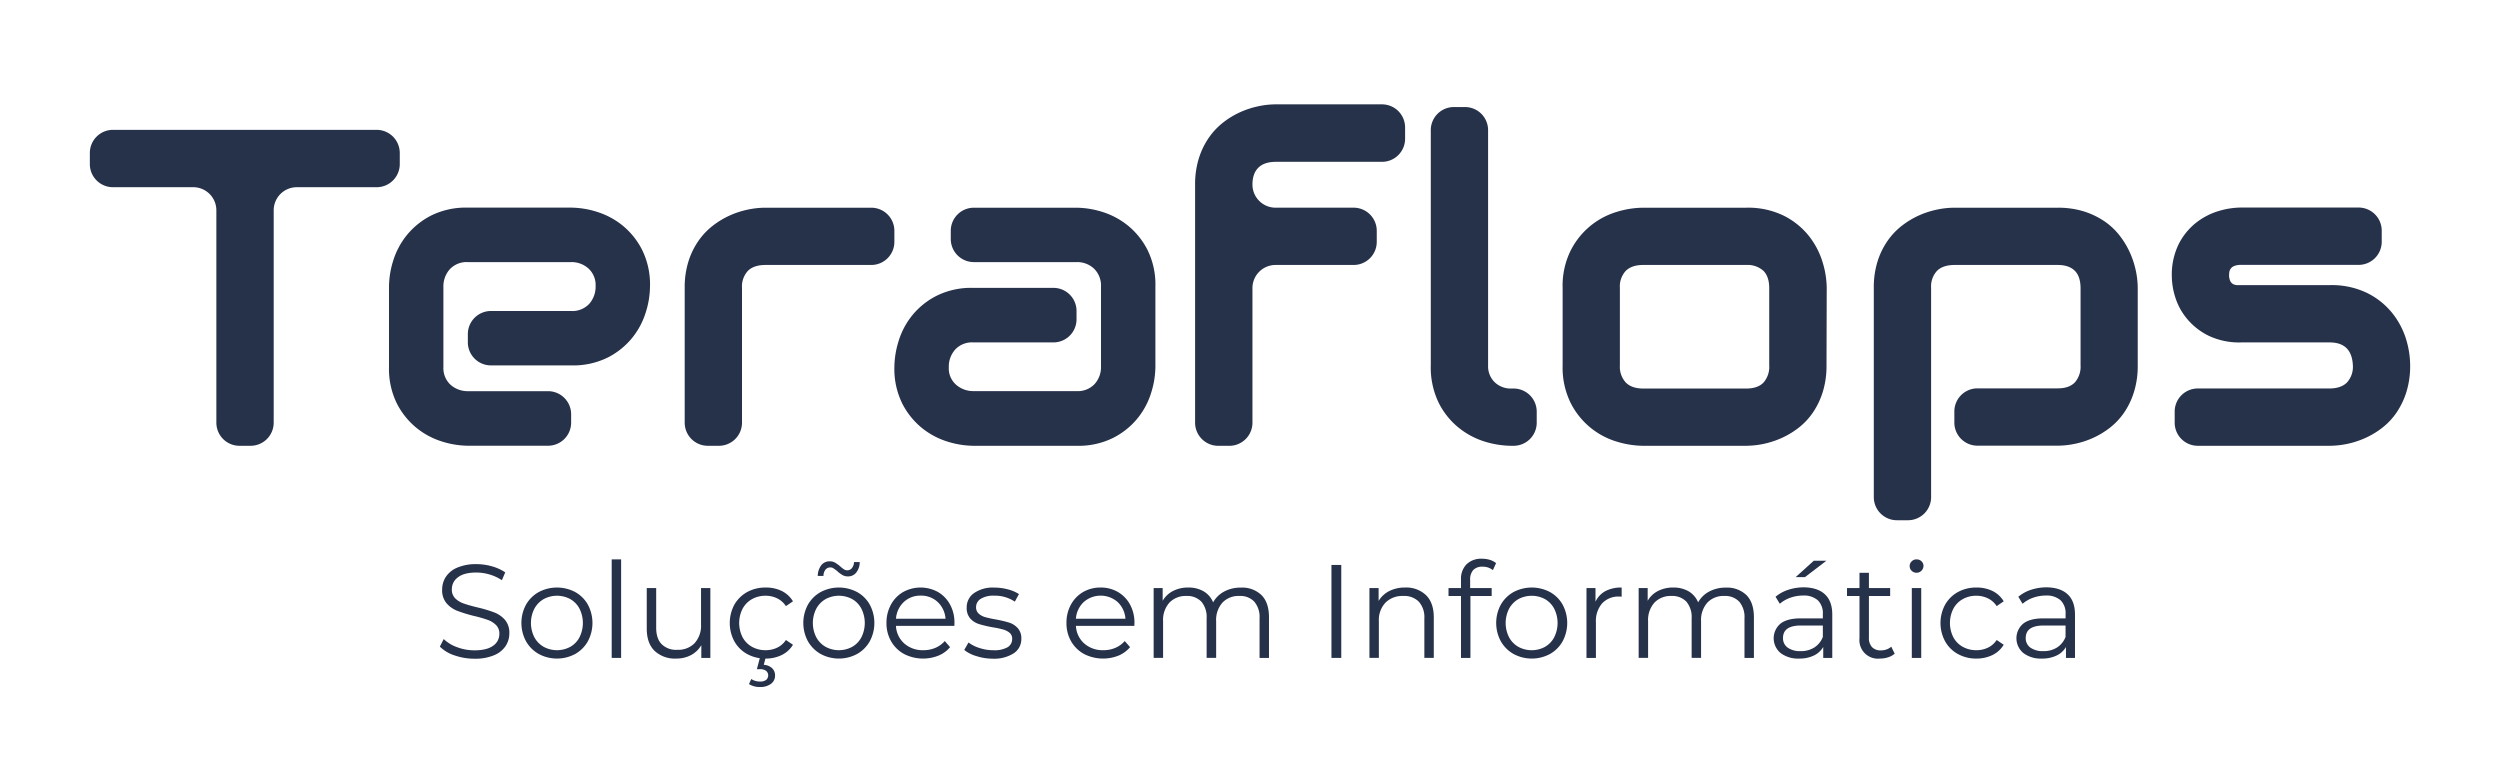 <svg xmlns="http://www.w3.org/2000/svg" width="901.27" height="276.64" viewBox="0 0 901.27 276.64"><defs><style>.cls-1{fill:none;}.cls-2{fill:#26314a;}</style></defs><g id="Layer_2" data-name="Layer 2"><g id="Layer_1-2" data-name="Layer 1"><rect class="cls-1" width="901.27" height="276.64"/><path class="cls-2" d="M135.78,67.49H107a8.33,8.33,0,0,0-8.33,8.34v76.55a8.34,8.34,0,0,1-8.34,8.33h-4A8.33,8.33,0,0,1,78,152.38V75.83a8.33,8.33,0,0,0-8.34-8.34H40.73a8.33,8.33,0,0,1-8.34-8.34v-4a8.34,8.34,0,0,1,8.34-8.34h95.05a8.35,8.35,0,0,1,8.34,8.34v4A8.34,8.34,0,0,1,135.78,67.49Z"/><path class="cls-2" d="M234.33,103.3a31.73,31.73,0,0,1-1.51,9.25,27.49,27.49,0,0,1-4.88,9.21,27.11,27.11,0,0,1-8.81,7.11,28.11,28.11,0,0,1-13.23,2.86H177a8.33,8.33,0,0,1-8.34-8.34v-2.94a8.33,8.33,0,0,1,8.34-8.33h28.9a8.29,8.29,0,0,0,6.52-2.58,9.29,9.29,0,0,0,2.3-6.4,8.08,8.08,0,0,0-2.58-6.35,9.07,9.07,0,0,0-6.24-2.3H168.66a8.29,8.29,0,0,0-6.51,2.58,9.27,9.27,0,0,0-2.3,6.39v28.83a8.18,8.18,0,0,0,2.58,6.43,9.27,9.27,0,0,0,6.39,2.3h28.75a8.33,8.33,0,0,1,8.33,8.34v3a8.33,8.33,0,0,1-8.33,8.33H168.66a32.08,32.08,0,0,1-9.25-1.5,27.7,27.7,0,0,1-9.21-4.89,27.37,27.37,0,0,1-7.11-8.81,28.22,28.22,0,0,1-2.85-13.22v-29a32.08,32.08,0,0,1,1.5-9.25,27.7,27.7,0,0,1,4.89-9.21,27.37,27.37,0,0,1,8.81-7.11,28.19,28.19,0,0,1,13.22-2.85H205.9a32.15,32.15,0,0,1,9.26,1.5,27.89,27.89,0,0,1,9.21,4.89,27.22,27.22,0,0,1,7.1,8.81A28.1,28.1,0,0,1,234.33,103.3Z"/><path class="cls-2" d="M322.43,87.18a8.33,8.33,0,0,1-8.33,8.34H276c-2.81,0-4.92.7-6.35,2.1a8.27,8.27,0,0,0-2.15,6.16v48.6a8.33,8.33,0,0,1-8.33,8.33h-4a8.33,8.33,0,0,1-8.33-8.33v-48.6a31.16,31.16,0,0,1,1.35-9.53,27.1,27.1,0,0,1,3.61-7.42,24.94,24.94,0,0,1,5.2-5.48,30.33,30.33,0,0,1,6.16-3.7,31.64,31.64,0,0,1,6.51-2.1,30.7,30.7,0,0,1,6.15-.67H314.1a8.33,8.33,0,0,1,8.33,8.33Z"/><path class="cls-2" d="M416.53,132.29a31.83,31.83,0,0,1-1.51,9.25,27.49,27.49,0,0,1-4.88,9.21,27.15,27.15,0,0,1-8.82,7.1,28,28,0,0,1-13.22,2.86H350.86a32.08,32.08,0,0,1-9.25-1.5,27.7,27.7,0,0,1-9.21-4.89,27.37,27.37,0,0,1-7.11-8.81,28.22,28.22,0,0,1-2.86-13.22,32.48,32.48,0,0,1,1.51-9.29,27.55,27.55,0,0,1,4.89-9.26,27,27,0,0,1,8.81-7.1,28,28,0,0,1,13.22-2.86h28.91a8.33,8.33,0,0,1,8.33,8.33v3a8.33,8.33,0,0,1-8.33,8.33H350.86a8.26,8.26,0,0,0-6.51,2.58,9.22,9.22,0,0,0-2.3,6.39,7.84,7.84,0,0,0,2.66,6.32A9.4,9.4,0,0,0,351,141H388.1a8.33,8.33,0,0,0,6.51-2.54,9.08,9.08,0,0,0,2.31-6.35V103.3a8.49,8.49,0,0,0-2.5-6.43,8.8,8.8,0,0,0-6.32-2.38h-37a8.33,8.33,0,0,1-8.34-8.34V83.21a8.33,8.33,0,0,1,8.34-8.33h37a32.08,32.08,0,0,1,9.25,1.5,27.7,27.7,0,0,1,9.21,4.89,27.11,27.11,0,0,1,7.11,8.81,28.1,28.1,0,0,1,2.86,13.22Z"/><path class="cls-2" d="M451.52,66.54h0a8.33,8.33,0,0,0,8.33,8.33H488a8.34,8.34,0,0,1,8.33,8.34v4A8.33,8.33,0,0,1,488,95.52H459.85a8.33,8.33,0,0,0-8.33,8.34v48.52a8.34,8.34,0,0,1-8.34,8.34h-4a8.35,8.35,0,0,1-8.34-8.34V66.54A31.47,31.47,0,0,1,432.22,57a27.41,27.41,0,0,1,3.62-7.42,24.94,24.94,0,0,1,5.2-5.48,29.82,29.82,0,0,1,6.15-3.7,32.18,32.18,0,0,1,6.48-2.1,30.43,30.43,0,0,1,6.19-.68h38.35A8.33,8.33,0,0,1,506.55,46v4a8.33,8.33,0,0,1-8.34,8.34H460q-4.22,0-6.35,2.11T451.52,66.54Z"/><path class="cls-2" d="M554,152.38a8.33,8.33,0,0,1-8.34,8.33h-.87a33.31,33.31,0,0,1-9.49-1.5,28.19,28.19,0,0,1-9.41-5,27.19,27.19,0,0,1-7.23-9,29.25,29.25,0,0,1-2.85-13.54V46.92a8.33,8.33,0,0,1,8.33-8.33h4a8.33,8.33,0,0,1,8.33,8.33v84.81a8,8,0,0,0,2.38,6.07,8.32,8.32,0,0,0,6,2.27h.87A8.33,8.33,0,0,1,554,148.4Z"/><path class="cls-2" d="M658.47,131.73a31.52,31.52,0,0,1-1.35,9.57,27.91,27.91,0,0,1-3.58,7.46,24.1,24.1,0,0,1-5.16,5.48,30,30,0,0,1-6.15,3.69,31.83,31.83,0,0,1-12.75,2.78H592.24a33.29,33.29,0,0,1-9.37-1.5,27.4,27.4,0,0,1-16.63-13.94,28.75,28.75,0,0,1-2.9-13.54V103.78a28.58,28.58,0,0,1,2.9-13.46,27.4,27.4,0,0,1,16.63-13.94,33.29,33.29,0,0,1,9.37-1.5h37.24A29.28,29.28,0,0,1,643,77.73a27,27,0,0,1,9,7.19,28.6,28.6,0,0,1,5,9.41,32.66,32.66,0,0,1,1.55,9.45Zm-20.65-27.79q0-4.29-2.14-6.35a8.58,8.58,0,0,0-6.2-2.07H592.4q-4.12,0-6.27,2.1a8.27,8.27,0,0,0-2.15,6.16v27.95a8.38,8.38,0,0,0,2.15,6.19q2.14,2.15,6.27,2.15h37.08q4.21,0,6.28-2.15a8.6,8.6,0,0,0,2.06-6.19Z"/><path class="cls-2" d="M770.67,131.73a31.52,31.52,0,0,1-1.35,9.57,27.89,27.89,0,0,1-3.57,7.46,24.36,24.36,0,0,1-5.17,5.48,30,30,0,0,1-6.15,3.69A31.33,31.33,0,0,1,748,160a30.56,30.56,0,0,1-6.2.67h-28.9a8.33,8.33,0,0,1-8.34-8.33v-4a8.33,8.33,0,0,1,8.34-8.33h28.9c2.76,0,4.82-.72,6.2-2.15a8.6,8.6,0,0,0,2.06-6.19V103.94q0-4.29-2.1-6.35c-1.4-1.38-3.46-2.07-6.16-2.07H704.68q-4.2,0-6.35,2.1a8.27,8.27,0,0,0-2.15,6.16v75.44a8.33,8.33,0,0,1-8.33,8.33h-4a8.33,8.33,0,0,1-8.33-8.33V103.78a31.16,31.16,0,0,1,1.35-9.53,27.1,27.1,0,0,1,3.61-7.42,24.94,24.94,0,0,1,5.2-5.48,30.33,30.33,0,0,1,6.16-3.7,31.64,31.64,0,0,1,6.51-2.1,30.7,30.7,0,0,1,6.15-.67h37.24a31.43,31.43,0,0,1,9.53,1.34,28.46,28.46,0,0,1,7.43,3.58A24.31,24.31,0,0,1,764.2,85a30,30,0,0,1,3.69,6.15,32.18,32.18,0,0,1,2.1,6.48,30.51,30.51,0,0,1,.68,6.19Z"/><path class="cls-2" d="M868.88,131.73a31.52,31.52,0,0,1-1.35,9.57,27.91,27.91,0,0,1-3.58,7.46,24.1,24.1,0,0,1-5.16,5.48,30,30,0,0,1-6.15,3.69,31.83,31.83,0,0,1-12.75,2.78H792.33a8.33,8.33,0,0,1-8.34-8.33v-4a8.33,8.33,0,0,1,8.34-8.33h47.4q4.21,0,6.36-2.15a8.37,8.37,0,0,0,2.14-6.19q-.39-8.25-8.34-8.26h-32a25.7,25.7,0,0,1-11.59-2.38,23.51,23.51,0,0,1-7.74-6,22.56,22.56,0,0,1-4.29-7.7,25.65,25.65,0,0,1-1.31-7.7,25,25,0,0,1,2.46-11.63,23.23,23.23,0,0,1,6.19-7.67,24.62,24.62,0,0,1,8.1-4.25,28.64,28.64,0,0,1,8.18-1.3H850.3a8.33,8.33,0,0,1,8.33,8.33v4a8.33,8.33,0,0,1-8.33,8.34H808.05a7,7,0,0,0-2.5.36,2.93,2.93,0,0,0-1.35,1,2.75,2.75,0,0,0-.52,1.27,12,12,0,0,0-.08,1.31,5,5,0,0,0,.48,2,2.53,2.53,0,0,0,1,1,3.29,3.29,0,0,0,1.35.36c.51,0,1,0,1.47,0h32a29.28,29.28,0,0,1,13.5,2.85,26.86,26.86,0,0,1,9,7.19,28.44,28.44,0,0,1,5,9.41A32.66,32.66,0,0,1,868.88,131.73Z"/><path class="cls-2" d="M163.86,236.27a13.21,13.21,0,0,1-5.29-3.16l1.39-2.73a13.41,13.41,0,0,0,4.84,2.94,17.64,17.64,0,0,0,6.22,1.13q4.5,0,6.75-1.65a5.09,5.09,0,0,0,2.25-4.29,4.27,4.27,0,0,0-1.22-3.2,8.18,8.18,0,0,0-3-1.85,48.94,48.94,0,0,0-4.93-1.41,52.34,52.34,0,0,1-6-1.84A9.79,9.79,0,0,1,161,217.5a7.17,7.17,0,0,1-1.6-4.93,8.31,8.31,0,0,1,1.34-4.62,9.1,9.1,0,0,1,4.12-3.32,16.81,16.81,0,0,1,6.89-1.25,20.13,20.13,0,0,1,5.62.79,16.12,16.12,0,0,1,4.77,2.18l-1.2,2.82a16.43,16.43,0,0,0-4.5-2.08,16.91,16.91,0,0,0-4.69-.69c-2.94,0-5.15.56-6.63,1.7a5.25,5.25,0,0,0-2.23,4.38,4.39,4.39,0,0,0,1.22,3.23,8.08,8.08,0,0,0,3.07,1.86q1.85.66,5,1.42a48.41,48.41,0,0,1,6,1.79,9.89,9.89,0,0,1,3.86,2.68,7.12,7.12,0,0,1,1.58,4.86,8.26,8.26,0,0,1-1.37,4.62,9.15,9.15,0,0,1-4.19,3.3,17.34,17.34,0,0,1-6.94,1.23A21.52,21.52,0,0,1,163.86,236.27Z"/><path class="cls-2" d="M194.24,235.77a12.12,12.12,0,0,1-4.6-4.58,13.9,13.9,0,0,1,0-13.21,12,12,0,0,1,4.6-4.55,14.07,14.07,0,0,1,13.11,0,11.78,11.78,0,0,1,4.58,4.55,14,14,0,0,1,0,13.21,11.93,11.93,0,0,1-4.58,4.58,13.85,13.85,0,0,1-13.11,0Zm11.37-2.59a8.42,8.42,0,0,0,3.32-3.47,11.52,11.52,0,0,0,0-10.24,8.51,8.51,0,0,0-3.32-3.48,10.09,10.09,0,0,0-9.62,0,8.8,8.8,0,0,0-3.36,3.48,11.35,11.35,0,0,0,0,10.24,8.71,8.71,0,0,0,3.36,3.47,10.09,10.09,0,0,0,9.62,0Z"/><path class="cls-2" d="M220.52,201.66h3.4v35.52h-3.4Z"/><path class="cls-2" d="M256.09,212v25.18h-3.26v-4.6a9.36,9.36,0,0,1-3.68,3.57,11.21,11.21,0,0,1-5.37,1.27,10.68,10.68,0,0,1-7.77-2.76q-2.85-2.74-2.85-8.06V212h3.4v14.26q0,4,2,6a7.37,7.37,0,0,0,5.6,2,8.23,8.23,0,0,0,6.27-2.41,9.41,9.41,0,0,0,2.3-6.73V212Z"/><path class="cls-2" d="M269.37,235.79a11.8,11.8,0,0,1-4.62-4.57,14,14,0,0,1,0-13.24,12,12,0,0,1,4.62-4.55,13.62,13.62,0,0,1,6.68-1.62,13,13,0,0,1,5.82,1.26,9.77,9.77,0,0,1,4,3.71l-2.54,1.73a7.86,7.86,0,0,0-3.16-2.8,9.37,9.37,0,0,0-4.16-.94,9.91,9.91,0,0,0-4.91,1.22,8.7,8.7,0,0,0-3.4,3.48,11.4,11.4,0,0,0,0,10.26,8.62,8.62,0,0,0,3.4,3.45,9.91,9.91,0,0,0,4.91,1.22,9.49,9.49,0,0,0,4.16-.91,7.71,7.71,0,0,0,3.16-2.77l2.54,1.72a9.66,9.66,0,0,1-4.07,3.71,13,13,0,0,1-5.79,1.27A13.52,13.52,0,0,1,269.37,235.79Zm.65,10.82.81-1.82a5.62,5.62,0,0,0,3.16.91,3.56,3.56,0,0,0,2.2-.58,2.15,2.15,0,0,0,0-3.27,3.51,3.51,0,0,0-2.23-.6h-1.1l1.15-4.36h2.06l-.72,2.78a4.76,4.76,0,0,1,3,1.22,3.51,3.51,0,0,1,1.06,2.65,3.61,3.61,0,0,1-1.49,3,6.31,6.31,0,0,1-3.92,1.13A7.15,7.15,0,0,1,270,246.61Z"/><path class="cls-2" d="M295.87,235.77a12.12,12.12,0,0,1-4.6-4.58,13.9,13.9,0,0,1,0-13.21,12,12,0,0,1,4.6-4.55,14.07,14.07,0,0,1,13.11,0,11.78,11.78,0,0,1,4.58,4.55,14,14,0,0,1,0,13.21,11.93,11.93,0,0,1-4.58,4.58,13.85,13.85,0,0,1-13.11,0Zm11.37-2.59a8.42,8.42,0,0,0,3.32-3.47,11.52,11.52,0,0,0,0-10.24,8.51,8.51,0,0,0-3.32-3.48,10.09,10.09,0,0,0-9.62,0,8.8,8.8,0,0,0-3.36,3.48,11.35,11.35,0,0,0,0,10.24,8.71,8.71,0,0,0,3.36,3.47,10.09,10.09,0,0,0,9.62,0Zm-3.57-25.9a11.15,11.15,0,0,1-1.87-1.41,13.47,13.47,0,0,0-1.36-1,2,2,0,0,0-1.08-.31,2.19,2.19,0,0,0-1.77.81,3.64,3.64,0,0,0-.72,2.25h-2.06a6.42,6.42,0,0,1,1.25-3.83,3.75,3.75,0,0,1,3.06-1.43,3.82,3.82,0,0,1,1.94.48,12.92,12.92,0,0,1,1.94,1.43,10.7,10.7,0,0,0,1.29,1,2,2,0,0,0,1.1.33,2.15,2.15,0,0,0,1.73-.79,3.66,3.66,0,0,0,.76-2.17h2.06a6.18,6.18,0,0,1-1.24,3.75,3.74,3.74,0,0,1-3.07,1.41A3.79,3.79,0,0,1,303.67,207.28Z"/><path class="cls-2" d="M344.07,225.64H323a9,9,0,0,0,3,6.34,10,10,0,0,0,6.89,2.42,10.86,10.86,0,0,0,4.31-.84,9.37,9.37,0,0,0,3.4-2.46l1.91,2.2a10.75,10.75,0,0,1-4.19,3.06,15.05,15.05,0,0,1-12.4-.59,11.93,11.93,0,0,1-4.66-4.58,13,13,0,0,1-1.68-6.6,13.51,13.51,0,0,1,1.61-6.61,11.6,11.6,0,0,1,4.4-4.55,13,13,0,0,1,12.57,0,11.56,11.56,0,0,1,4.35,4.53,13.54,13.54,0,0,1,1.58,6.63Zm-18.26-8.59a9.13,9.13,0,0,0-2.8,6h17.86a9.18,9.18,0,0,0-2.8-6,8.64,8.64,0,0,0-6.16-2.32A8.55,8.55,0,0,0,325.81,217.05Z"/><path class="cls-2" d="M352,236.53a12.61,12.61,0,0,1-4.38-2.22l1.53-2.69a12.77,12.77,0,0,0,4,2,15.73,15.73,0,0,0,5,.79,9.49,9.49,0,0,0,5.1-1.08,3.43,3.43,0,0,0,1.65-3,2.74,2.74,0,0,0-.91-2.18,6,6,0,0,0-2.3-1.19,31.58,31.58,0,0,0-3.68-.79A43.18,43.18,0,0,1,353,225a7.14,7.14,0,0,1-3.19-2,5.69,5.69,0,0,1-1.31-4,6.23,6.23,0,0,1,2.63-5.17,11.84,11.84,0,0,1,7.32-2,19.09,19.09,0,0,1,4.89.64,13.4,13.4,0,0,1,4,1.7l-1.49,2.73a12.73,12.73,0,0,0-7.42-2.15,8.55,8.55,0,0,0-4.9,1.15,3.51,3.51,0,0,0-1.65,3,3,3,0,0,0,.93,2.3,5.8,5.8,0,0,0,2.32,1.27,38.64,38.64,0,0,0,3.83.84,44.93,44.93,0,0,1,4.84,1.14,7.14,7.14,0,0,1,3.11,2,5.4,5.4,0,0,1,1.29,3.83,6.1,6.1,0,0,1-2.75,5.24,13.12,13.12,0,0,1-7.64,1.94A19.35,19.35,0,0,1,352,236.53Z"/><path class="cls-2" d="M408.94,225.64H387.88a9,9,0,0,0,3,6.34,10,10,0,0,0,6.89,2.42,10.83,10.83,0,0,0,4.31-.84,9.37,9.37,0,0,0,3.4-2.46l1.92,2.2a10.82,10.82,0,0,1-4.19,3.06,15.05,15.05,0,0,1-12.4-.59,12,12,0,0,1-4.67-4.58,13,13,0,0,1-1.67-6.6,13.5,13.5,0,0,1,1.6-6.61,11.74,11.74,0,0,1,4.4-4.55,12.37,12.37,0,0,1,6.3-1.62,12.2,12.2,0,0,1,6.27,1.62,11.66,11.66,0,0,1,4.36,4.53,13.65,13.65,0,0,1,1.58,6.63Zm-18.26-8.59a9.08,9.08,0,0,0-2.8,6h17.85a9.13,9.13,0,0,0-2.8-6,9.25,9.25,0,0,0-12.25,0Z"/><path class="cls-2" d="M454.77,214.53q2.72,2.73,2.71,8.05v14.6h-3.4V222.91a8.55,8.55,0,0,0-1.89-6,6.89,6.89,0,0,0-5.34-2.06,8,8,0,0,0-6.17,2.42,9.42,9.42,0,0,0-2.25,6.68v13.21H435V222.91a8.55,8.55,0,0,0-1.89-6,7,7,0,0,0-5.39-2.06,8.06,8.06,0,0,0-6.15,2.42,9.34,9.34,0,0,0-2.27,6.68v13.21h-3.4V212h3.25v4.59a9.12,9.12,0,0,1,3.74-3.54,11.73,11.73,0,0,1,5.5-1.24,10.7,10.7,0,0,1,5.48,1.34,8.2,8.2,0,0,1,3.47,4,9.83,9.83,0,0,1,4-3.9,12.35,12.35,0,0,1,6-1.41A10,10,0,0,1,454.77,214.53Z"/><path class="cls-2" d="M480,203.67h3.54v33.51H480Z"/><path class="cls-2" d="M514.09,214.56c1.86,1.83,2.8,4.51,2.8,8v14.6h-3.4V222.91a8.34,8.34,0,0,0-2-6,7.36,7.36,0,0,0-5.6-2.06,8.58,8.58,0,0,0-6.43,2.42,9.13,9.13,0,0,0-2.37,6.68v13.21h-3.4V212H497v4.64a9.51,9.51,0,0,1,3.86-3.57,12.39,12.39,0,0,1,5.72-1.26A10.27,10.27,0,0,1,514.09,214.56Z"/><path class="cls-2" d="M531.13,205.49A5,5,0,0,0,530,209v3h7.76v2.87H530.1v22.31h-3.4V214.87h-4.5V212h4.5v-3.11a7.41,7.41,0,0,1,2-5.46,7.55,7.55,0,0,1,5.62-2,9.59,9.59,0,0,1,2.78.4,6.5,6.5,0,0,1,2.25,1.18l-1.15,2.53a5.68,5.68,0,0,0-3.74-1.24A4.34,4.34,0,0,0,531.13,205.49Z"/><path class="cls-2" d="M545.66,235.77a12.12,12.12,0,0,1-4.6-4.58,13.9,13.9,0,0,1,0-13.21,12,12,0,0,1,4.6-4.55,14.07,14.07,0,0,1,13.11,0,11.76,11.76,0,0,1,4.57,4.55,14,14,0,0,1,0,13.21,11.9,11.9,0,0,1-4.57,4.58,13.85,13.85,0,0,1-13.11,0ZM557,233.18a8.48,8.48,0,0,0,3.32-3.47,11.52,11.52,0,0,0,0-10.24A8.57,8.57,0,0,0,557,216a10.11,10.11,0,0,0-9.63,0,8.77,8.77,0,0,0-3.35,3.48,11.35,11.35,0,0,0,0,10.24,8.68,8.68,0,0,0,3.35,3.47,10.11,10.11,0,0,0,9.63,0Z"/><path class="cls-2" d="M578.76,213.1a12.12,12.12,0,0,1,5.86-1.29v3.3l-.81-.05a8.06,8.06,0,0,0-6.22,2.44,9.74,9.74,0,0,0-2.25,6.85v12.83h-3.4V212h3.25v4.93A8.25,8.25,0,0,1,578.76,213.1Z"/><path class="cls-2" d="M629.6,214.53q2.7,2.73,2.7,8.05v14.6h-3.4V222.91a8.55,8.55,0,0,0-1.89-6,6.89,6.89,0,0,0-5.33-2.06,8,8,0,0,0-6.18,2.42,9.42,9.42,0,0,0-2.25,6.68v13.21h-3.4V222.91a8.55,8.55,0,0,0-1.89-6,7,7,0,0,0-5.39-2.06,8.06,8.06,0,0,0-6.15,2.42,9.39,9.39,0,0,0-2.27,6.68v13.21h-3.4V212H594v4.59a9,9,0,0,1,3.73-3.54,11.76,11.76,0,0,1,5.5-1.24,10.74,10.74,0,0,1,5.49,1.34,8.3,8.3,0,0,1,3.47,4,9.74,9.74,0,0,1,4-3.9,12.35,12.35,0,0,1,6-1.41A10.06,10.06,0,0,1,629.6,214.53Z"/><path class="cls-2" d="M657.91,214.27q2.64,2.47,2.64,7.3v15.61h-3.26v-3.93a7.87,7.87,0,0,1-3.37,3.07,11.89,11.89,0,0,1-5.29,1.1,10.38,10.38,0,0,1-6.71-2,6.91,6.91,0,0,1-.16-10.49c1.54-1.3,4-2,7.39-2h8v-1.53a6.49,6.49,0,0,0-1.82-5,7.55,7.55,0,0,0-5.32-1.7,13.67,13.67,0,0,0-4.59.79,11.68,11.68,0,0,0-3.78,2.18l-1.54-2.53a13.53,13.53,0,0,1,4.6-2.52,17.91,17.91,0,0,1,5.65-.88Q655.29,211.81,657.91,214.27Zm-3.83,19.15a7.87,7.87,0,0,0,3.07-3.8V225.5h-7.9q-6.46,0-6.46,4.5a4.11,4.11,0,0,0,1.67,3.47,7.67,7.67,0,0,0,4.69,1.27A8.92,8.92,0,0,0,654.08,233.42Zm-.19-31.28h4.55l-7.76,5.93h-3.35Z"/><path class="cls-2" d="M683.05,235.65a6.47,6.47,0,0,1-2.37,1.31,9.43,9.43,0,0,1-2.95.46,6.67,6.67,0,0,1-7.37-7.33V214.87h-4.5V212h4.5v-5.51h3.4V212h7.66v2.87h-7.66v15a4.75,4.75,0,0,0,1.12,3.42,4.24,4.24,0,0,0,3.23,1.18,6.11,6.11,0,0,0,2-.34,5,5,0,0,0,1.7-1Z"/><path class="cls-2" d="M689.17,205.78a2.36,2.36,0,0,1-.72-1.73,2.26,2.26,0,0,1,.72-1.67,2.41,2.41,0,0,1,1.77-.72,2.48,2.48,0,0,1,1.78.69,2.27,2.27,0,0,1,.71,1.65,2.51,2.51,0,0,1-4.26,1.78Zm.05,6.22h3.4v25.18h-3.4Z"/><path class="cls-2" d="M705.86,235.79a11.67,11.67,0,0,1-4.62-4.57,13.88,13.88,0,0,1,0-13.24,11.82,11.82,0,0,1,4.62-4.55,13.58,13.58,0,0,1,6.67-1.62,13,13,0,0,1,5.82,1.26,9.65,9.65,0,0,1,4,3.71l-2.53,1.73a7.93,7.93,0,0,0-3.16-2.8,9.45,9.45,0,0,0-4.17-.94,9.87,9.87,0,0,0-4.9,1.22,8.57,8.57,0,0,0-3.4,3.48,11.4,11.4,0,0,0,0,10.26,8.49,8.49,0,0,0,3.4,3.45,9.87,9.87,0,0,0,4.9,1.22,9.56,9.56,0,0,0,4.17-.91,7.77,7.77,0,0,0,3.16-2.77l2.53,1.72a9.58,9.58,0,0,1-4.06,3.71,13.1,13.1,0,0,1-5.8,1.27A13.48,13.48,0,0,1,705.86,235.79Z"/><path class="cls-2" d="M745.42,214.27c1.76,1.65,2.63,4.08,2.63,7.3v15.61H744.8v-3.93a7.84,7.84,0,0,1-3.38,3.07,11.83,11.83,0,0,1-5.29,1.1,10.35,10.35,0,0,1-6.7-2,6.92,6.92,0,0,1-.17-10.49c1.55-1.3,4-2,7.4-2h8v-1.53a6.48,6.48,0,0,0-1.81-5,7.55,7.55,0,0,0-5.32-1.7,13.63,13.63,0,0,0-4.59.79,11.84,11.84,0,0,0-3.79,2.18l-1.53-2.53a13.53,13.53,0,0,1,4.6-2.52,17.87,17.87,0,0,1,5.65-.88Q742.78,211.81,745.42,214.27Zm-3.83,19.15a7.91,7.91,0,0,0,3.06-3.8V225.5h-7.89q-6.46,0-6.47,4.5a4.12,4.12,0,0,0,1.68,3.47,7.67,7.67,0,0,0,4.69,1.27A8.94,8.94,0,0,0,741.59,233.42Z"/></g></g></svg>